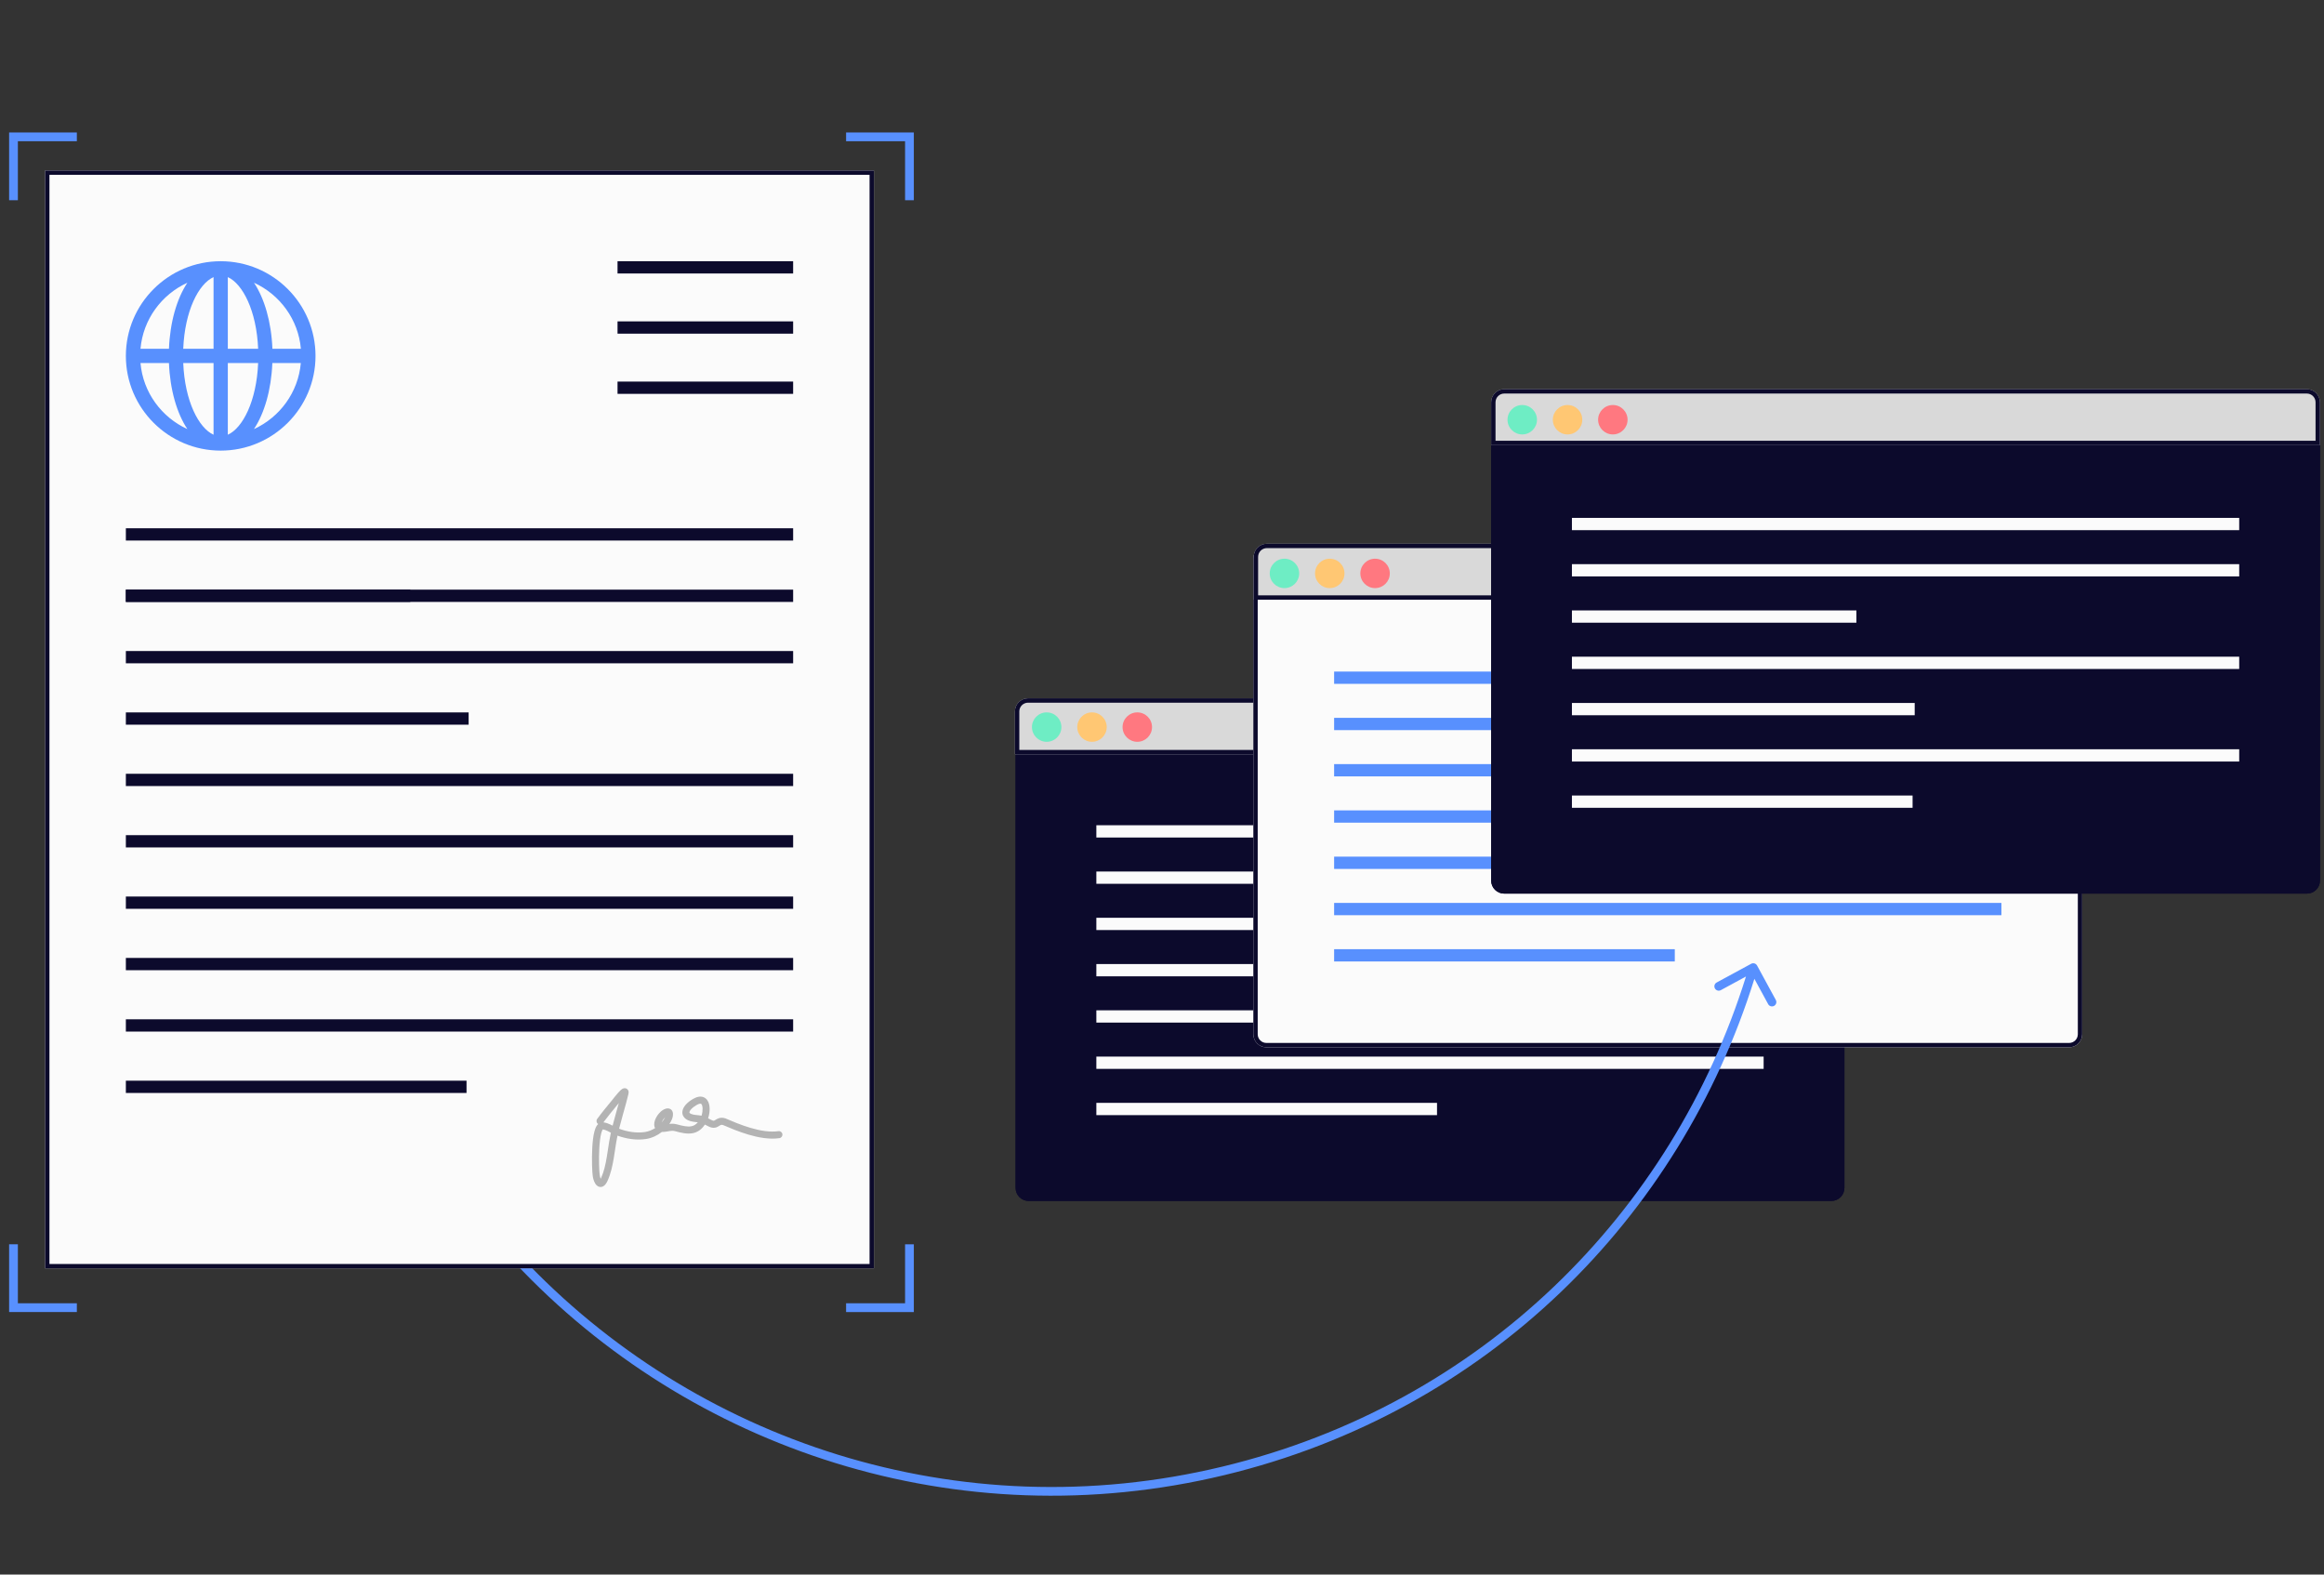<svg width="465" height="315" viewBox="0 0 465 315" fill="none" xmlns="http://www.w3.org/2000/svg">
<rect x="0" y="0" width="465" height="315" fill="#333333" stroke="none"/>
<g clip-path="url(#clip0_109_1672)">
<path d="M203.204 142.503C203.204 141.059 204.376 139.889 205.822 139.889H366.426C367.872 139.889 369.044 141.059 369.044 142.503V237.642C369.044 239.086 367.872 240.256 366.426 240.256H205.822C204.376 240.256 203.204 239.086 203.204 237.642V142.503Z" fill="#0C0A2C"/>
<path fill-rule="evenodd" clip-rule="evenodd" d="M366.426 140.76H205.822C204.858 140.76 204.077 141.541 204.077 142.503V237.642C204.077 238.604 204.858 239.385 205.822 239.385H366.426C367.39 239.385 368.171 238.604 368.171 237.642V142.503C368.171 141.541 367.39 140.76 366.426 140.76ZM205.822 139.889C204.376 139.889 203.204 141.059 203.204 142.503V237.642C203.204 239.086 204.376 240.256 205.822 240.256H366.426C367.872 240.256 369.044 239.086 369.044 237.642V142.503C369.044 141.059 367.872 139.889 366.426 139.889H205.822Z" fill="#0C0A2C"/>
<path fill-rule="evenodd" clip-rule="evenodd" d="M352.878 167.548H219.365V165.092H352.878V167.548Z" fill="#FBFBFB"/>
<path fill-rule="evenodd" clip-rule="evenodd" d="M352.878 176.805H219.365V174.35H352.878V176.805Z" fill="#FBFBFB"/>
<path fill-rule="evenodd" clip-rule="evenodd" d="M276.284 186.059H219.365V183.604H276.284V186.059Z" fill="#FBFBFB"/>
<path fill-rule="evenodd" clip-rule="evenodd" d="M352.878 195.317H219.365V192.861H352.878V195.317Z" fill="#FBFBFB"/>
<path fill-rule="evenodd" clip-rule="evenodd" d="M287.95 204.573H219.365V202.117H287.95V204.573Z" fill="#FBFBFB"/>
<path fill-rule="evenodd" clip-rule="evenodd" d="M287.527 223.087H219.365V220.631H287.527V223.087Z" fill="#FBFBFB"/>
<path fill-rule="evenodd" clip-rule="evenodd" d="M352.878 213.831H219.365V211.375H352.878V213.831Z" fill="#FBFBFB"/>
<path d="M203.073 142.327C203.073 140.875 204.25 139.697 205.702 139.697H366.992C368.444 139.697 369.622 140.875 369.622 142.327V150.898H203.073V142.327Z" fill="#D9D9D9"/>
<path fill-rule="evenodd" clip-rule="evenodd" d="M366.992 140.574H205.702C204.734 140.574 203.949 141.359 203.949 142.327V150.022H368.745V142.327C368.745 141.359 367.96 140.574 366.992 140.574ZM205.702 139.697C204.25 139.697 203.073 140.875 203.073 142.327V150.898H369.622V142.327C369.622 140.875 368.444 139.697 366.992 139.697H205.702Z" fill="#0C0A2C"/>
<path d="M209.423 147.964C210.81 147.964 211.934 146.842 211.934 145.458C211.934 144.073 210.81 142.951 209.423 142.951C208.037 142.951 206.913 144.073 206.913 145.458C206.913 146.842 208.037 147.964 209.423 147.964Z" fill="#6EEDC4"/>
<path fill-rule="evenodd" clip-rule="evenodd" d="M209.424 143.387C208.278 143.387 207.35 144.314 207.35 145.458C207.35 146.602 208.278 147.529 209.424 147.529C210.569 147.529 211.498 146.602 211.498 145.458C211.498 144.314 210.569 143.387 209.424 143.387ZM206.477 145.458C206.477 143.833 207.796 142.516 209.424 142.516C211.051 142.516 212.37 143.833 212.37 145.458C212.37 147.083 211.051 148.4 209.424 148.4C207.796 148.4 206.477 147.083 206.477 145.458Z" fill="#6EEDC4"/>
<path d="M218.493 147.964C219.879 147.964 221.003 146.842 221.003 145.458C221.003 144.073 219.879 142.951 218.493 142.951C217.106 142.951 215.982 144.073 215.982 145.458C215.982 146.842 217.106 147.964 218.493 147.964Z" fill="#FFC773"/>
<path fill-rule="evenodd" clip-rule="evenodd" d="M218.493 143.387C217.348 143.387 216.419 144.314 216.419 145.458C216.419 146.602 217.348 147.529 218.493 147.529C219.638 147.529 220.567 146.602 220.567 145.458C220.567 144.314 219.638 143.387 218.493 143.387ZM215.546 145.458C215.546 143.833 216.866 142.516 218.493 142.516C220.12 142.516 221.44 143.833 221.44 145.458C221.44 147.083 220.12 148.4 218.493 148.4C216.866 148.4 215.546 147.083 215.546 145.458Z" fill="#FFC773"/>
<path d="M227.558 147.964C228.944 147.964 230.068 146.842 230.068 145.458C230.068 144.073 228.944 142.951 227.558 142.951C226.171 142.951 225.047 144.073 225.047 145.458C225.047 146.842 226.171 147.964 227.558 147.964Z" fill="#FF7880"/>
<path fill-rule="evenodd" clip-rule="evenodd" d="M227.558 143.387C226.412 143.387 225.484 144.314 225.484 145.458C225.484 146.602 226.412 147.529 227.558 147.529C228.703 147.529 229.631 146.602 229.631 145.458C229.631 144.314 228.703 143.387 227.558 143.387ZM224.611 145.458C224.611 143.833 225.93 142.516 227.558 142.516C229.185 142.516 230.504 143.833 230.504 145.458C230.504 147.083 229.185 148.4 227.558 148.4C225.93 148.4 224.611 147.083 224.611 145.458Z" fill="#FF7880"/>
<path d="M250.777 111.763C250.777 110.319 251.95 109.148 253.396 109.148H413.999C415.445 109.148 416.617 110.319 416.617 111.763V206.902C416.617 208.346 415.445 209.516 413.999 209.516H253.396C251.95 209.516 250.777 208.346 250.777 206.902V111.763Z" fill="#FBFBFB"/>
<path fill-rule="evenodd" clip-rule="evenodd" d="M413.999 110.02H253.396C252.432 110.02 251.65 110.8 251.65 111.763V206.902C251.65 207.864 252.432 208.645 253.396 208.645H413.999C414.963 208.645 415.744 207.864 415.744 206.902V111.763C415.744 110.8 414.963 110.02 413.999 110.02ZM253.396 109.148C251.95 109.148 250.777 110.319 250.777 111.763V206.902C250.777 208.346 251.95 209.516 253.396 209.516H413.999C415.445 209.516 416.617 208.346 416.617 206.902V111.763C416.617 110.319 415.445 109.148 413.999 109.148H253.396Z" fill="#0C0A2C"/>
<path fill-rule="evenodd" clip-rule="evenodd" d="M400.453 136.805H266.94V134.35H400.453V136.805Z" fill="#5890FE"/>
<path fill-rule="evenodd" clip-rule="evenodd" d="M400.453 146.063H266.94V143.607H400.453V146.063Z" fill="#5890FE"/>
<path fill-rule="evenodd" clip-rule="evenodd" d="M323.859 155.317H266.94V152.861H323.859V155.317Z" fill="#5890FE"/>
<path fill-rule="evenodd" clip-rule="evenodd" d="M400.453 164.575H266.94V162.119H400.453V164.575Z" fill="#5890FE"/>
<path fill-rule="evenodd" clip-rule="evenodd" d="M335.525 173.831H266.94V171.375H335.525V173.831Z" fill="#5890FE"/>
<path fill-rule="evenodd" clip-rule="evenodd" d="M335.102 192.344H266.94V189.889H335.102V192.344Z" fill="#5890FE"/>
<path fill-rule="evenodd" clip-rule="evenodd" d="M400.453 183.089H266.94V180.633H400.453V183.089Z" fill="#5890FE"/>
<path d="M250.854 111.405C250.854 109.953 252.031 108.775 253.483 108.775H414.773C416.225 108.775 417.402 109.953 417.402 111.405V119.976H250.854V111.405Z" fill="#D9D9D9"/>
<path fill-rule="evenodd" clip-rule="evenodd" d="M414.773 109.652H253.483C252.515 109.652 251.73 110.437 251.73 111.405V119.1H416.526V111.405C416.526 110.437 415.741 109.652 414.773 109.652ZM253.483 108.775C252.031 108.775 250.854 109.953 250.854 111.405V119.976H417.402V111.405C417.402 109.953 416.225 108.775 414.773 108.775H253.483Z" fill="#0C0A2C"/>
<path d="M257.002 117.218C258.388 117.218 259.512 116.096 259.512 114.712C259.512 113.327 258.388 112.205 257.002 112.205C255.615 112.205 254.491 113.327 254.491 114.712C254.491 116.096 255.615 117.218 257.002 117.218Z" fill="#6EEDC4"/>
<path fill-rule="evenodd" clip-rule="evenodd" d="M257.001 112.641C255.856 112.641 254.927 113.568 254.927 114.712C254.927 115.855 255.856 116.783 257.001 116.783C258.147 116.783 259.075 115.855 259.075 114.712C259.075 113.568 258.147 112.641 257.001 112.641ZM254.055 114.712C254.055 113.087 255.374 111.77 257.001 111.77C258.629 111.77 259.948 113.087 259.948 114.712C259.948 116.337 258.629 117.654 257.001 117.654C255.374 117.654 254.055 116.337 254.055 114.712Z" fill="#6EEDC4"/>
<path d="M266.065 117.216C267.452 117.216 268.576 116.094 268.576 114.71C268.576 113.325 267.452 112.203 266.065 112.203C264.679 112.203 263.555 113.325 263.555 114.71C263.555 116.094 264.679 117.216 266.065 117.216Z" fill="#FFC773"/>
<path fill-rule="evenodd" clip-rule="evenodd" d="M266.065 112.641C264.92 112.641 263.991 113.568 263.991 114.712C263.991 115.855 264.92 116.783 266.065 116.783C267.211 116.783 268.139 115.855 268.139 114.712C268.139 113.568 267.211 112.641 266.065 112.641ZM263.119 114.712C263.119 113.087 264.438 111.77 266.065 111.77C267.693 111.77 269.012 113.087 269.012 114.712C269.012 116.337 267.693 117.654 266.065 117.654C264.438 117.654 263.119 116.337 263.119 114.712Z" fill="#FFC773"/>
<path d="M275.133 117.216C276.52 117.216 277.644 116.094 277.644 114.71C277.644 113.325 276.52 112.203 275.133 112.203C273.747 112.203 272.623 113.325 272.623 114.71C272.623 116.094 273.747 117.216 275.133 117.216Z" fill="#FF7880"/>
<path fill-rule="evenodd" clip-rule="evenodd" d="M275.133 112.641C273.988 112.641 273.059 113.568 273.059 114.712C273.059 115.855 273.988 116.783 275.133 116.783C276.279 116.783 277.207 115.855 277.207 114.712C277.207 113.568 276.279 112.641 275.133 112.641ZM272.187 114.712C272.187 113.087 273.506 111.77 275.133 111.77C276.761 111.77 278.08 113.087 278.08 114.712C278.08 116.337 276.761 117.654 275.133 117.654C273.506 117.654 272.187 116.337 272.187 114.712Z" fill="#FF7880"/>
<path d="M298.36 81.019C298.36 79.575 299.533 78.404 300.979 78.404H461.582C463.028 78.404 464.2 79.575 464.2 81.019V176.157C464.2 177.601 463.028 178.772 461.582 178.772H300.979C299.533 178.772 298.36 177.601 298.36 176.157V81.019Z" fill="#0C0A2C"/>
<path fill-rule="evenodd" clip-rule="evenodd" d="M461.582 79.276H300.979C300.015 79.276 299.233 80.056 299.233 81.019V176.157C299.233 177.12 300.015 177.9 300.979 177.9H461.582C462.546 177.9 463.327 177.12 463.327 176.157V81.019C463.327 80.056 462.546 79.276 461.582 79.276ZM300.979 78.404C299.533 78.404 298.36 79.575 298.36 81.019V176.157C298.36 177.601 299.533 178.772 300.979 178.772H461.582C463.028 178.772 464.2 177.601 464.2 176.157V81.019C464.2 79.575 463.028 78.404 461.582 78.404H300.979Z" fill="#0C0A2C"/>
<path fill-rule="evenodd" clip-rule="evenodd" d="M448.033 106.061H314.52V103.605H448.033V106.061Z" fill="#FBFBFB"/>
<path fill-rule="evenodd" clip-rule="evenodd" d="M448.033 115.317H314.52V112.861H448.033V115.317Z" fill="#FBFBFB"/>
<path fill-rule="evenodd" clip-rule="evenodd" d="M371.438 124.573H314.52V122.117H371.438V124.573Z" fill="#FBFBFB"/>
<path fill-rule="evenodd" clip-rule="evenodd" d="M448.033 133.831H314.52V131.375H448.033V133.831Z" fill="#FBFBFB"/>
<path fill-rule="evenodd" clip-rule="evenodd" d="M383.105 143.087H314.52V140.631H383.105V143.087Z" fill="#FBFBFB"/>
<path fill-rule="evenodd" clip-rule="evenodd" d="M382.682 161.602H314.52V159.146H382.682V161.602Z" fill="#FBFBFB"/>
<path fill-rule="evenodd" clip-rule="evenodd" d="M448.033 152.346H314.52V149.891H448.033V152.346Z" fill="#FBFBFB"/>
<path d="M298.36 80.483C298.36 79.031 299.533 77.853 300.978 77.853H461.565C463.011 77.853 464.184 79.031 464.184 80.483V89.054H298.36V80.483Z" fill="#D9D9D9"/>
<path fill-rule="evenodd" clip-rule="evenodd" d="M461.565 78.73H300.978C300.014 78.73 299.233 79.515 299.233 80.483V88.178H463.311V80.483C463.311 79.515 462.529 78.73 461.565 78.73ZM300.978 77.853C299.533 77.853 298.36 79.031 298.36 80.483V89.054H464.184V80.483C464.184 79.031 463.011 77.853 461.565 77.853H300.978Z" fill="#0C0A2C"/>
<path d="M304.581 86.474C305.967 86.474 307.091 85.352 307.091 83.968C307.091 82.583 305.967 81.461 304.581 81.461C303.194 81.461 302.07 82.583 302.07 83.968C302.07 85.352 303.194 86.474 304.581 86.474Z" fill="#6EEDC4"/>
<path fill-rule="evenodd" clip-rule="evenodd" d="M304.58 81.897C303.435 81.897 302.507 82.824 302.507 83.968C302.507 85.111 303.435 86.038 304.58 86.038C305.726 86.038 306.654 85.111 306.654 83.968C306.654 82.824 305.726 81.897 304.58 81.897ZM301.634 83.968C301.634 82.343 302.953 81.025 304.58 81.025C306.208 81.025 307.527 82.343 307.527 83.968C307.527 85.593 306.208 86.91 304.58 86.91C302.953 86.91 301.634 85.593 301.634 83.968Z" fill="#6EEDC4"/>
<path d="M313.647 86.474C315.033 86.474 316.157 85.352 316.157 83.968C316.157 82.583 315.033 81.461 313.647 81.461C312.261 81.461 311.137 82.583 311.137 83.968C311.137 85.352 312.261 86.474 313.647 86.474Z" fill="#FFC773"/>
<path fill-rule="evenodd" clip-rule="evenodd" d="M313.647 81.897C312.501 81.897 311.573 82.824 311.573 83.968C311.573 85.111 312.501 86.038 313.647 86.038C314.792 86.038 315.721 85.111 315.721 83.968C315.721 82.824 314.792 81.897 313.647 81.897ZM310.7 83.968C310.7 82.343 312.019 81.025 313.647 81.025C315.274 81.025 316.594 82.343 316.594 83.968C316.594 85.593 315.274 86.91 313.647 86.91C312.019 86.91 310.7 85.593 310.7 83.968Z" fill="#FFC773"/>
<path d="M322.707 86.474C324.093 86.474 325.217 85.352 325.217 83.968C325.217 82.583 324.093 81.461 322.707 81.461C321.321 81.461 320.197 82.583 320.197 83.968C320.197 85.352 321.321 86.474 322.707 86.474Z" fill="#FF7880"/>
<path fill-rule="evenodd" clip-rule="evenodd" d="M322.707 81.897C321.562 81.897 320.633 82.824 320.633 83.968C320.633 85.111 321.562 86.038 322.707 86.038C323.852 86.038 324.781 85.111 324.781 83.968C324.781 82.824 323.852 81.897 322.707 81.897ZM319.76 83.968C319.76 82.343 321.08 81.025 322.707 81.025C324.334 81.025 325.654 82.343 325.654 83.968C325.654 85.593 324.334 86.91 322.707 86.91C321.08 86.91 319.76 85.593 319.76 83.968Z" fill="#FF7880"/>
<path fill-rule="evenodd" clip-rule="evenodd" d="M1.824 26.5H15.378V28.253H3.577V40.053H1.824V26.5Z" fill="#5890FE"/>
<path fill-rule="evenodd" clip-rule="evenodd" d="M182.845 262.479L169.291 262.479L169.291 260.725L181.092 260.726L181.092 248.925L182.845 248.925L182.845 262.479Z" fill="#5890FE"/>
<path fill-rule="evenodd" clip-rule="evenodd" d="M182.845 26.5L182.845 40.053L181.092 40.053L181.092 28.253L169.291 28.253L169.291 26.5L182.845 26.5Z" fill="#5890FE"/>
<path fill-rule="evenodd" clip-rule="evenodd" d="M1.824 262.477L1.824 248.923L3.577 248.923L3.577 260.724L15.378 260.724L15.378 262.477L1.824 262.477Z" fill="#5890FE"/>
<path fill-rule="evenodd" clip-rule="evenodd" d="M244.579 293.405C191.855 306.098 138.918 288.325 104.292 251.433L103.018 252.625C138.056 289.955 191.629 307.945 244.988 295.1C297.613 282.431 336.148 243.575 351.028 195.819L353.783 200.88C354.013 201.303 354.543 201.459 354.966 201.229C355.39 201 355.547 200.47 355.316 200.048L351.566 193.156C351.335 192.733 350.806 192.577 350.382 192.807L343.48 196.552C343.057 196.782 342.9 197.311 343.13 197.734C343.36 198.156 343.89 198.313 344.314 198.083L349.345 195.353C334.628 242.526 296.56 280.892 244.579 293.405Z" fill="#5890FE"/>
<path d="M9.021 34.105H174.861V253.736H9.021V34.105Z" fill="#FBFBFB"/>
<path fill-rule="evenodd" clip-rule="evenodd" d="M173.988 34.977H9.894V252.865H173.988V34.977ZM9.021 34.105V253.736H174.861V34.105H9.021Z" fill="#0C0A2C"/>
<path d="M44.157 52.258C33.692 52.258 25.184 60.754 25.184 71.203C25.184 81.651 33.692 90.147 44.157 90.147C54.621 90.147 63.13 81.651 63.13 71.203C63.13 60.754 54.621 52.258 44.157 52.258ZM60.203 69.777H54.507C54.293 64.417 52.922 59.727 50.824 56.563C55.977 58.915 59.689 63.89 60.203 69.777ZM42.729 55.437V69.777H36.662C36.976 62.165 39.745 56.777 42.729 55.437ZM42.729 72.628V86.968C39.76 85.628 36.976 80.24 36.662 72.628H42.729ZM45.584 86.968V72.628H51.651C51.337 80.24 48.568 85.628 45.584 86.968ZM45.584 69.777V55.437C48.554 56.777 51.337 62.165 51.651 69.777H45.584ZM37.49 56.563C35.391 59.727 34.02 64.417 33.806 69.777H28.11C28.624 63.89 32.336 58.915 37.49 56.563ZM28.11 72.628H33.806C34.02 77.988 35.391 82.678 37.49 85.842C32.336 83.49 28.624 78.515 28.11 72.628ZM50.809 85.842C52.908 82.678 54.278 77.988 54.492 72.628H60.189C59.675 78.515 55.963 83.49 50.809 85.842Z" fill="#5890FE"/>
<path fill-rule="evenodd" clip-rule="evenodd" d="M158.695 54.712H123.56V52.256H158.695V54.712Z" fill="#0C0A2C"/>
<path fill-rule="evenodd" clip-rule="evenodd" d="M158.695 78.792H123.56V76.336H158.695V78.792Z" fill="#0C0A2C"/>
<path fill-rule="evenodd" clip-rule="evenodd" d="M158.695 66.749H123.56V64.293H158.695V66.749Z" fill="#0C0A2C"/>
<path fill-rule="evenodd" clip-rule="evenodd" d="M158.697 108.137H25.184V105.682H158.697V108.137Z" fill="#0C0A2C"/>
<path fill-rule="evenodd" clip-rule="evenodd" d="M158.697 120.417H25.184V117.961H158.697V120.417Z" fill="#0C0A2C"/>
<path fill-rule="evenodd" clip-rule="evenodd" d="M82.103 120.417H25.184V117.961H82.103V120.417Z" fill="#0C0A2C"/>
<path fill-rule="evenodd" clip-rule="evenodd" d="M158.697 132.696H25.184V130.24H158.697V132.696Z" fill="#0C0A2C"/>
<path fill-rule="evenodd" clip-rule="evenodd" d="M93.769 144.977H25.184V142.521H93.769V144.977Z" fill="#0C0A2C"/>
<path fill-rule="evenodd" clip-rule="evenodd" d="M93.346 218.651H25.184V216.195H93.346V218.651Z" fill="#0C0A2C"/>
<path fill-rule="evenodd" clip-rule="evenodd" d="M158.697 157.253H25.184V154.797H158.697V157.253Z" fill="#0C0A2C"/>
<path fill-rule="evenodd" clip-rule="evenodd" d="M158.697 169.532H25.184V167.076H158.697V169.532Z" fill="#0C0A2C"/>
<path fill-rule="evenodd" clip-rule="evenodd" d="M158.697 181.811H25.184V179.355H158.697V181.811Z" fill="#0C0A2C"/>
<path fill-rule="evenodd" clip-rule="evenodd" d="M158.697 194.093H25.184V191.637H158.697V194.093Z" fill="#0C0A2C"/>
<path fill-rule="evenodd" clip-rule="evenodd" d="M158.697 206.37L25.184 206.37L25.184 203.914L158.697 203.914L158.697 206.37Z" fill="#0C0A2C"/>
<path fill-rule="evenodd" clip-rule="evenodd" d="M123.746 220.757C123.699 220.817 123.667 220.859 123.653 220.876C123.591 220.951 123.528 221.027 123.466 221.102C122.524 222.241 121.596 223.361 120.737 224.53C121.277 224.592 121.758 224.787 122.169 224.986C122.307 225.052 122.443 225.123 122.574 225.191C122.791 224.339 123.024 223.496 123.258 222.66C123.3 222.512 123.341 222.365 123.382 222.218C123.527 221.701 123.672 221.186 123.812 220.671C123.788 220.703 123.766 220.731 123.746 220.757ZM123.875 225.801C124.106 224.88 124.359 223.963 124.617 223.04C124.659 222.893 124.7 222.746 124.741 222.599C125.084 221.377 125.431 220.142 125.732 218.892C125.757 218.787 125.779 218.668 125.781 218.547C125.783 218.447 125.775 218.225 125.625 218.018C125.429 217.748 125.133 217.681 124.915 217.703C124.738 217.721 124.6 217.793 124.527 217.835C124.37 217.926 124.218 218.06 124.096 218.177C123.964 218.303 123.824 218.451 123.689 218.602C123.167 219.184 122.554 219.989 122.565 219.976C122.501 220.054 122.436 220.132 122.372 220.21C121.396 221.39 120.404 222.589 119.487 223.849C119.258 224.164 119.328 224.605 119.643 224.834C119.657 224.845 119.671 224.854 119.685 224.863C119.586 224.955 119.502 225.056 119.433 225.156C119.207 225.484 119.05 225.912 118.934 226.352C118.698 227.245 118.57 228.425 118.505 229.609C118.374 231.975 118.485 234.564 118.607 235.331C118.659 235.664 118.748 236.01 118.871 236.318C118.987 236.609 119.164 236.945 119.436 237.177C119.58 237.3 119.777 237.415 120.024 237.449C120.279 237.484 120.52 237.423 120.724 237.303C121.092 237.089 121.352 236.684 121.557 236.239C122.206 234.822 122.552 233.207 122.813 231.638C122.906 231.081 122.987 230.536 123.067 230.004C123.214 229.016 123.355 228.074 123.549 227.186C125.33 227.841 127.384 228.152 129.286 227.856C130.407 227.681 131.508 227.173 132.432 226.448C132.472 226.45 132.513 226.451 132.554 226.451C132.996 226.451 133.412 226.373 133.742 226.312C133.832 226.296 133.915 226.28 133.99 226.268C134.365 226.207 134.68 226.187 135.059 226.291C136.238 226.614 137.449 226.908 138.556 226.708C139.543 226.53 140.365 225.982 141.039 224.977C141.058 224.986 141.077 224.996 141.096 225.006C141.271 225.096 141.488 225.208 141.771 225.349C142.213 225.57 142.624 225.66 143.023 225.603C143.407 225.549 143.695 225.37 143.874 225.257L143.893 225.245C144.085 225.124 144.167 225.072 144.268 225.043C144.337 225.023 144.452 225.004 144.668 225.067C144.688 225.076 144.709 225.085 144.729 225.094C145.959 225.621 147.762 226.394 149.719 226.974C151.717 227.567 153.952 227.983 155.951 227.689C156.337 227.632 156.603 227.273 156.546 226.888C156.49 226.502 156.131 226.236 155.745 226.292C154.051 226.542 152.051 226.194 150.121 225.621C148.244 225.065 146.505 224.319 145.27 223.79L145.155 223.74L145.121 223.73C144.651 223.583 144.244 223.58 143.875 223.687C143.571 223.775 143.323 223.934 143.169 224.033C143.152 224.043 143.137 224.053 143.122 224.062C142.949 224.171 142.884 224.198 142.827 224.206C142.785 224.212 142.666 224.219 142.403 224.087C142.195 223.983 142.012 223.889 141.847 223.804C141.789 223.775 141.734 223.746 141.681 223.719C141.799 223.374 141.886 223.003 141.937 222.634C142.016 222.055 142.015 221.427 141.872 220.877C141.731 220.337 141.411 219.742 140.755 219.492C140.11 219.246 139.386 219.43 138.662 219.849C138.085 220.184 137.588 220.571 137.22 220.984C136.862 221.388 136.574 221.876 136.532 222.408C136.485 222.996 136.748 223.514 137.244 223.87C137.704 224.201 138.346 224.385 139.118 224.461C139.32 224.481 139.486 224.499 139.626 224.515C139.201 225.023 138.759 225.237 138.305 225.319C137.56 225.454 136.653 225.264 135.431 224.93C134.852 224.771 134.36 224.79 133.929 224.85C134.132 224.549 134.307 224.234 134.451 223.909C134.528 223.734 134.638 223.353 134.653 222.989C134.66 222.813 134.651 222.541 134.523 222.286C134.454 222.148 134.343 222.002 134.173 221.893C134.002 221.784 133.813 221.74 133.634 221.74C133.039 221.74 132.509 222.099 132.139 222.448C131.745 222.821 131.398 223.309 131.173 223.804C130.961 224.27 130.795 224.883 130.974 225.444C131 225.526 131.033 225.606 131.074 225.682C130.452 226.077 129.762 226.353 129.068 226.461C127.39 226.723 125.511 226.43 123.875 225.801ZM132.396 224.538C132.413 224.491 132.434 224.441 132.458 224.387C132.604 224.067 132.835 223.739 133.087 223.495C132.907 223.863 132.672 224.214 132.396 224.538ZM133.241 222.862C133.241 222.862 133.241 222.863 133.241 222.864ZM140.365 223.202C140.441 222.971 140.501 222.711 140.538 222.441C140.602 221.981 140.589 221.55 140.506 221.234C140.421 220.908 140.302 220.83 140.252 220.811C140.191 220.787 139.942 220.739 139.37 221.07C138.889 221.349 138.521 221.646 138.275 221.922C138.021 222.208 137.947 222.416 137.939 222.52C137.935 222.568 137.933 222.628 138.068 222.724C138.239 222.847 138.598 222.992 139.256 223.057C139.723 223.102 140.066 223.141 140.365 223.202ZM122.232 226.606C122.202 226.59 122.172 226.575 122.143 226.559C122.109 226.542 122.076 226.524 122.043 226.507C121.874 226.417 121.716 226.334 121.555 226.256C121.208 226.089 120.905 225.975 120.61 225.937C120.605 225.943 120.6 225.95 120.595 225.958C120.505 226.087 120.399 226.33 120.299 226.712C120.1 227.464 119.978 228.529 119.914 229.687C119.786 232.006 119.901 234.484 120.001 235.111C120.04 235.359 120.104 235.601 120.182 235.796C120.185 235.803 120.188 235.811 120.191 235.818C120.217 235.77 120.244 235.714 120.273 235.651C120.841 234.412 121.163 232.951 121.421 231.406C121.505 230.903 121.582 230.384 121.66 229.864C121.815 228.828 121.971 227.784 122.18 226.839C122.197 226.761 122.214 226.683 122.232 226.606Z" fill="#B3B3B3"/>
</g>
<defs>
<clipPath id="clip0_109_1672">
<rect width="465" height="315" fill="white"/>
</clipPath>
</defs>
</svg>

